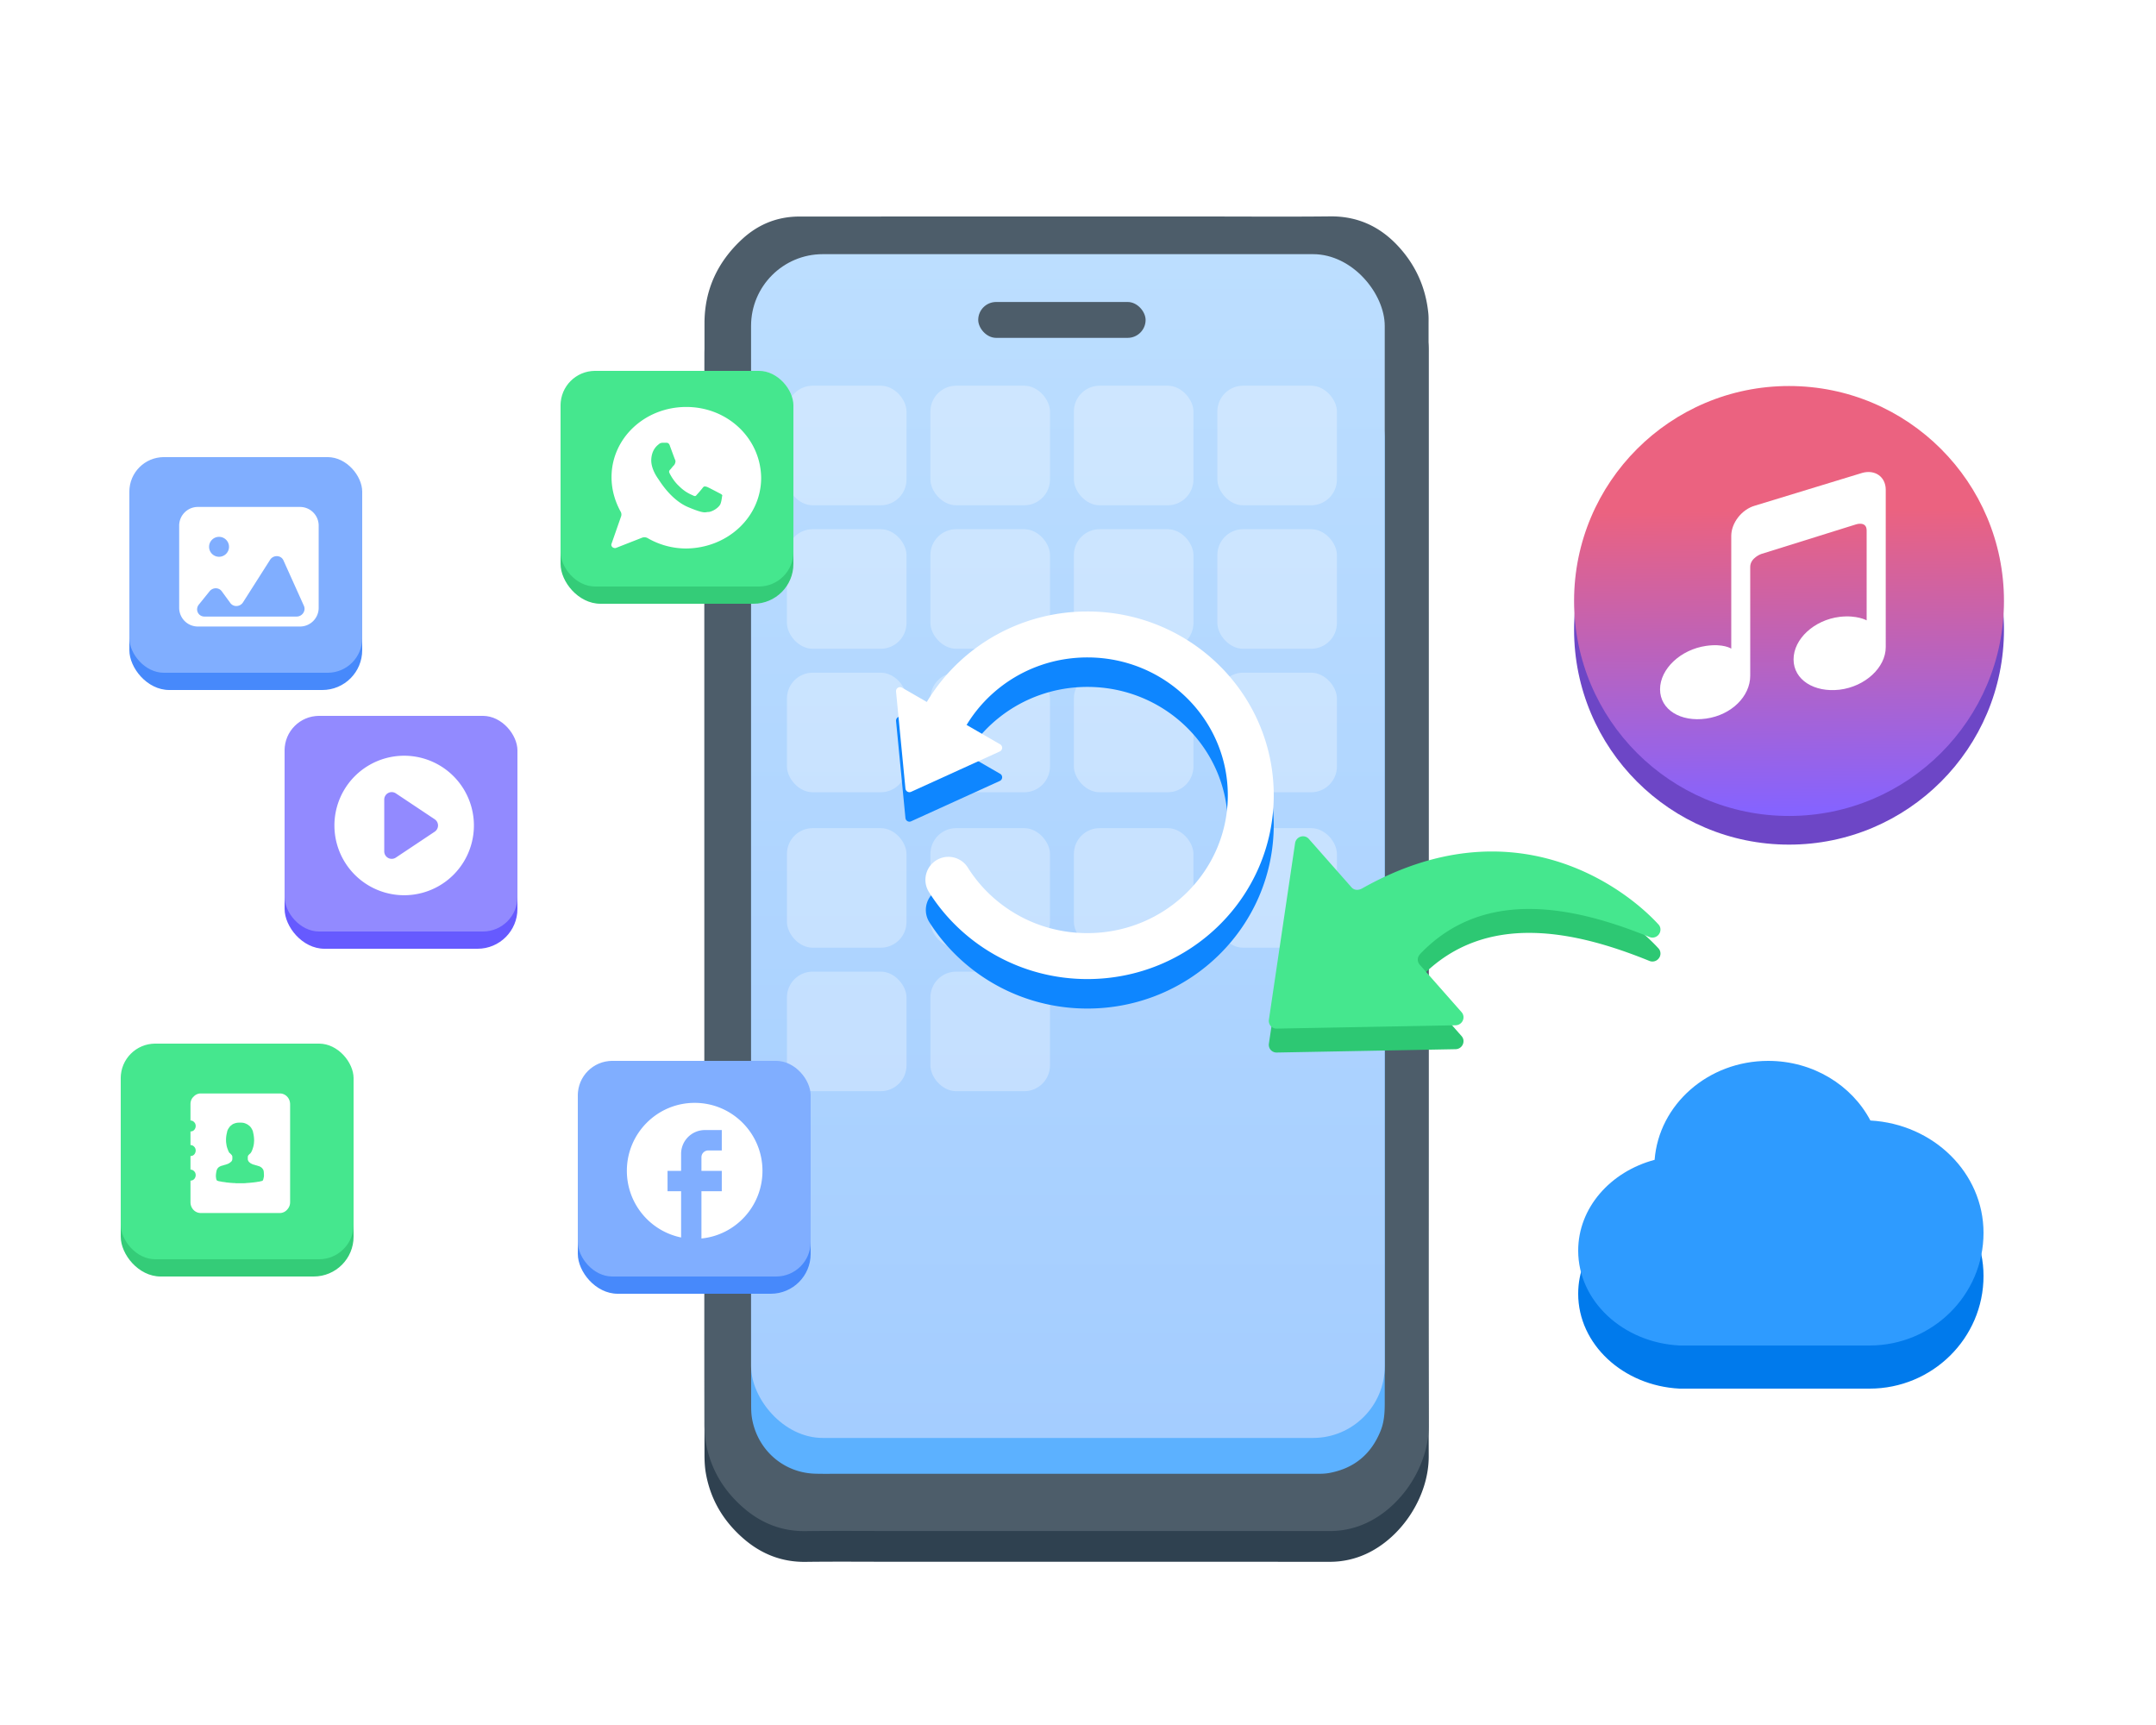 <svg xmlns="http://www.w3.org/2000/svg" width="250" height="200" fill="none"><mask id="a" width="250" height="200" x="0" y="0" maskUnits="userSpaceOnUse" style="mask-type:alpha"><path fill="#E4F6FF" d="M0 0h250v190c0 5.523-4.477 10-10 10H0z"/></mask><g filter="url(#b)" mask="url(#a)"><path fill="#2F4150" fill-rule="evenodd" d="M81.685 110.846c0-24.267-.005-48.535.005-72.802.002-3.886 1.526-7.128 4.365-9.75 1.449-1.336 3.153-2.212 5.12-2.51.509-.077 1.03-.111 1.546-.111 15.592-.006 31.185-.005 46.777-.005 4.91 0 9.821.04 14.73-.014 3.194-.034 5.795 1.175 7.921 3.482 2.032 2.204 3.191 4.817 3.478 7.805.038.39.024.784.024 1.176l.001 89.744c0 18.605-.024 19.374.017 37.979.011 4.602-3.071 9.413-7.296 11.339a10 10 0 0 1-4.195.9c-16.753-.006-33.507-.004-50.26-.004-3.499 0-6.997-.034-10.495.011-2.76.035-5.133-.902-7.189-2.678-2.332-2.015-3.844-4.529-4.384-7.583-.122-.69-.158-1.403-.16-2.106-.008-11.624-.006-5.413-.006-17.036z" clip-rule="evenodd"/><path fill="#4D5D6A" fill-rule="evenodd" d="M81.685 107.279c0-24.267-.005-48.535.005-72.802.002-3.885 1.526-7.128 4.365-9.749 1.449-1.337 3.153-2.213 5.12-2.51.509-.078 1.03-.112 1.546-.112q23.389-.007 46.777-.005c4.91 0 9.821.04 14.73-.013 3.194-.035 5.795 1.174 7.921 3.48 2.032 2.205 3.191 4.818 3.478 7.806.038.39.024.784.024 1.176l.001 89.744c0 18.605-.024 19.374.017 37.979.011 4.603-3.071 9.413-7.296 11.34a10 10 0 0 1-4.195.899c-16.753-.006-33.507-.004-50.26-.004-3.499 0-6.997-.034-10.495.011-2.76.035-5.133-.902-7.189-2.678-2.332-2.014-3.844-4.529-4.384-7.583-.122-.69-.158-1.403-.16-2.106-.008-11.624-.006-5.412-.006-17.036z" clip-rule="evenodd"/><path fill="#5CB1FF" fill-rule="evenodd" d="m87.097 107.026.001-52.798c0-2.18-.03-4.363.023-6.543.084-3.41 2.621-6.436 5.92-7.145a8.5 8.5 0 0 1 1.802-.194q3.612 0 7.223-.002c.357-.001.68.06.927.343.185.21.251.46.256.738.011.518.02 1.038.131 1.545.42 1.92 2.054 3.294 4.007 3.31 2.966.023 5.933.008 8.899.008h23.485c.403 0 .805.003 1.205-.081 1.88-.388 3.259-2.014 3.351-3.95.015-.297.012-.596.033-.893.046-.633.427-1.013 1.058-1.014 2.578-.006 5.157-.046 7.735.014 3.401.08 6.185 2.3 7.142 5.599.179.618.269 1.259.267 1.903q-.005 7.863.001 15.724c0 43.186.001 52.882.005 96.07 0 1.087-.055 2.161-.462 3.187q-1.641 4.138-5.982 4.935c-.507.094-1.02.094-1.532.094H96.537c-.683 0-1.367.009-2.05-.014-3.66-.118-6.662-2.764-7.288-6.413-.091-.532-.1-1.064-.1-1.596-.001-16.244-.002-12.859 0-29.1z" clip-rule="evenodd"/><rect width="73.478" height="137.251" x="87.09" y="26.468" fill="url(#c)" rx="8.318"/><rect width="19.409" height="4.159" x="113.43" y="32.013" fill="#4D5D6A" rx="2.08"/><rect width="13.864" height="13.864" x="91.25" y="41.719" fill="#fff" fill-opacity=".3" rx="2.991"/><rect width="13.864" height="13.864" x="107.887" y="41.719" fill="#fff" fill-opacity=".3" rx="2.991"/><rect width="13.864" height="13.864" x="124.523" y="41.719" fill="#fff" fill-opacity=".3" rx="2.991"/><rect width="13.864" height="13.864" x="141.16" y="41.719" fill="#fff" fill-opacity=".3" rx="2.991"/><rect width="13.864" height="13.864" x="91.25" y="58.355" fill="#fff" fill-opacity=".3" rx="2.991"/><rect width="13.864" height="13.864" x="107.887" y="58.355" fill="#fff" fill-opacity=".3" rx="2.991"/><rect width="13.864" height="13.864" x="124.523" y="58.355" fill="#fff" fill-opacity=".3" rx="2.991"/><rect width="13.864" height="13.864" x="141.16" y="58.355" fill="#fff" fill-opacity=".3" rx="2.991"/><rect width="13.864" height="13.864" x="91.25" y="74.991" fill="#fff" fill-opacity=".3" rx="2.991"/><rect width="13.864" height="13.864" x="107.887" y="74.991" fill="#fff" fill-opacity=".3" rx="2.991"/><rect width="13.864" height="13.864" x="124.523" y="74.991" fill="#fff" fill-opacity=".3" rx="2.991"/><rect width="13.864" height="13.864" x="141.16" y="74.991" fill="#fff" fill-opacity=".3" rx="2.991"/><rect width="13.864" height="13.864" x="91.25" y="93.015" fill="#fff" fill-opacity=".3" rx="2.991"/><rect width="13.864" height="13.864" x="107.887" y="93.015" fill="#fff" fill-opacity=".3" rx="2.991"/><rect width="13.864" height="13.864" x="124.523" y="93.015" fill="#fff" fill-opacity=".3" rx="2.991"/><rect width="13.864" height="13.864" x="141.16" y="93.015" fill="#fff" fill-opacity=".3" rx="2.991"/><rect width="13.864" height="13.864" x="91.25" y="109.651" fill="#fff" fill-opacity=".3" rx="2.991"/><rect width="13.864" height="13.864" x="107.887" y="109.651" fill="#fff" fill-opacity=".3" rx="2.991"/><path fill="#0E86FF" d="M112.247 101.041a2.664 2.664 0 0 0-4.502 2.848zm30.124-8.417c0 8.787-7.249 15.982-16.281 15.982v5.328c11.894 0 21.608-9.501 21.608-21.31zM126.09 76.642c9.032 0 16.281 7.195 16.281 15.982h5.327c0-11.809-9.714-21.31-21.608-21.31zm0 31.964c-5.854 0-10.974-3.029-13.843-7.565l-4.502 2.848c3.818 6.037 10.614 10.045 18.345 10.045zm-15.771-19.97c1.798-6.873 8.159-11.994 15.771-11.994v-5.328c-10.043 0-18.516 6.764-20.925 15.975z"/><path fill="#0E86FF" d="M104.991 91.844a.466.466 0 0 0 .657.38l10.285-4.68a.466.466 0 0 0 .04-.828l-11.375-6.567a.466.466 0 0 0-.697.449z"/><path fill="#fff" d="M112.247 97.623a2.664 2.664 0 1 0-4.502 2.848zm30.124-8.417c0 8.787-7.249 15.982-16.281 15.982v5.327c11.894 0 21.608-9.501 21.608-21.31zM126.09 73.223c9.032 0 16.281 7.196 16.281 15.983h5.327c0-11.81-9.714-21.31-21.608-21.31zm0 31.965c-5.854 0-10.974-3.029-13.843-7.565l-4.502 2.848c3.818 6.036 10.614 10.044 18.345 10.044zm-15.771-19.97c1.798-6.874 8.159-11.995 15.771-11.995v-5.327c-10.043 0-18.516 6.763-20.925 15.974z"/><path fill="#fff" d="M104.991 88.425a.466.466 0 0 0 .657.38l10.285-4.68a.466.466 0 0 0 .04-.827l-11.375-6.567a.466.466 0 0 0-.697.448z"/><rect width="27" height="27" x="14" y="118" fill="#34CC78" rx="4.621"/><rect width="27" height="25" x="14" y="118" fill="#45E78E" rx="4"/><path fill="#fff" d="M32.446 123.777H23.28c-.324 0-.63.143-.835.376-.239.215-.358.519-.358.878v1.88c.204 0 .392.108.528.323a.68.68 0 0 1 0 .627.56.56 0 0 1-.528.322v1.576c.204 0 .392.108.528.323a.68.68 0 0 1 0 .627.56.56 0 0 1-.528.322v1.576c.204 0 .392.108.528.323a.68.68 0 0 1 0 .627.56.56 0 0 1-.528.322v2.508c0 .698.528 1.254 1.193 1.254h9.167c.324 0 .63-.144.835-.377.239-.25.358-.555.358-.877v-11.356c0-.699-.528-1.254-1.193-1.254m-1.874 9.762c-.034.179-.068.304-.12.34-.034.036-.102.054-.204.072a1.8 1.8 0 0 1-.375.071c-.17.036-.34.054-.494.072l-.545.054c-.102 0-.205.018-.307.018-.068.018-.136.018-.222.018h-.988c-.068-.018-.136-.018-.221-.018-.103 0-.205-.018-.307-.018l-.545-.054c-.17-.036-.341-.054-.494-.072-.137-.035-.273-.053-.375-.071a1.3 1.3 0 0 1-.205-.072c-.05-.036-.102-.143-.12-.34-.033-.179-.016-.43.052-.77a.9.9 0 0 1 .12-.287.7.7 0 0 1 .204-.197c.085-.054.187-.09.272-.125.103-.018.205-.054.307-.09.102-.018.205-.054.307-.09a1.2 1.2 0 0 0 .477-.286c.017 0 .034-.018.034-.036.017 0 .034-.018.034-.036.017-.018.017-.036.034-.054.017-.035.034-.053.034-.089v-.018c.017-.036.017-.072.017-.107v-.215c0-.09-.034-.18-.102-.251l-.12-.126c-.016-.017-.05-.053-.084-.071a.3.3 0 0 1-.103-.143 1 1 0 0 1-.085-.18c-.017-.053-.034-.089-.051-.143-.017-.036-.034-.054-.034-.089a2 2 0 0 1-.102-.395c-.017-.143-.051-.286-.051-.465a3.3 3.3 0 0 1 .119-1.003v-.036c.034-.161.102-.305.187-.43 0-.018.017-.036.017-.036.017 0 .034-.018.034-.036.017-.018.017-.035.035-.053a.8.8 0 0 1 .221-.215.9.9 0 0 1 .324-.197 1.7 1.7 0 0 1 .324-.09c.119-.018.221-.018.323-.018h.069c.102 0 .204 0 .323.018s.222.054.341.108c.12.053.222.107.324.197a.8.8 0 0 1 .221.215c.017.017.017.035.034.053.017 0 .034.018.034.036s.017.036.017.036c.086.143.154.269.188.43v.036c.085.322.12.662.12 1.003-.018.179-.018.322-.052.465a3 3 0 0 1-.102.394c-.017.036-.017.072-.034.09a1 1 0 0 1-.051.143c-.034.054-.051.126-.085.179a1 1 0 0 1-.103.144c-.017.036-.05.053-.085.071l-.12.126a.36.36 0 0 0-.101.251v.214c0 .036 0 .09.017.126s.017.054.034.089c.034.054.068.108.102.144.051.036.12.107.204.161.086.036.17.089.273.125.102.018.205.054.307.09.102.018.204.054.306.089a.8.8 0 0 1 .273.126.7.7 0 0 1 .205.197.48.48 0 0 1 .119.286c.017.054.017.09.017.126.017.251.034.465-.017.609"/><rect width="27" height="27" x="15" y="50" fill="#4789FB" rx="4.621"/><rect width="27" height="25" x="15" y="50" fill="#80AEFF" rx="4"/><path fill="#fff" fill-rule="evenodd" d="M20.777 57.943c0-1.197.97-2.167 2.166-2.167h11.842c1.197 0 2.167.97 2.167 2.167v9.53c0 1.197-.97 2.167-2.166 2.167H22.943a2.166 2.166 0 0 1-2.166-2.166zm3.527 7.608-1.246 1.544c-.461.572-.08 1.39.647 1.39h10.692c.65 0 1.103-.668.843-1.244l-2.373-5.27c-.281-.625-1.17-.66-1.551-.062l-3.135 4.926c-.339.533-1.105.578-1.465.087l-1.007-1.374c-.335-.458-1.035-.456-1.405.003m1.096-3.998a1.155 1.155 0 1 0 0-2.31 1.155 1.155 0 0 0 0 2.31" clip-rule="evenodd"/><rect width="27" height="27" x="65" y="40" fill="#34CC78" rx="4.621"/><rect width="27" height="25" x="65" y="40" fill="#45E78E" rx="4"/><path fill="#fff" d="M79.586 44.184c-4.826 0-8.675 3.628-8.675 8.136 0 1.429.38 2.748 1.03 3.958a.68.68 0 0 1 .054.66l-1.084 3.105c-.108.275.163.55.488.495l3.09-1.21a.78.78 0 0 1 .597.055 8.9 8.9 0 0 0 4.5 1.21c4.825-.055 8.674-3.683 8.674-8.19-.054-4.59-3.903-8.219-8.674-8.219m3.958 11.242c-.217.494-1.03.934-1.41.934s-.38.275-2.44-.605c-2.06-.934-3.307-3.188-3.416-3.298-.108-.165-.813-1.154-.759-2.199.055-1.044.597-1.539.814-1.704.217-.22.433-.22.542-.22h.38c.108 0 .325 0 .433.385.163.44.542 1.484.596 1.594.055.11.055.22 0 .385-.054.165-.108.22-.216.33-.109.11-.217.275-.326.385-.108.11-.217.22-.108.44.108.22.488.934 1.084 1.484.76.77 1.41.99 1.627 1.099.217.11.325.11.433-.055.109-.11.543-.605.705-.825.163-.22.271-.164.488-.11.163.056 1.193.605 1.41.715s.325.165.38.275c-.055.11-.055.55-.217.99"/><rect width="27" height="27" x="33" y="80" fill="#665AFF" rx="4.621"/><rect width="27" height="25" x="33" y="80" fill="#928AFF" rx="4"/><path fill="#fff" fill-rule="evenodd" d="M46.865 100.795a8.087 8.087 0 1 0 0-16.174 8.087 8.087 0 1 0 0 16.174m3.54-7.366a.866.866 0 0 0 0-1.442l-4.503-3.002a.866.866 0 0 0-1.347.721v6.004a.866.866 0 0 0 1.347.721z" clip-rule="evenodd"/><rect width="27" height="27" x="67" y="120" fill="#4789FB" rx="4.621"/><rect width="27" height="25" x="67" y="120" fill="#80AEFF" rx="4"/><path fill="#fff" d="M88.412 132.75c0-4.351-3.522-7.882-7.862-7.882s-7.862 3.531-7.862 7.882a7.885 7.885 0 0 0 6.29 7.725v-5.36h-1.573v-2.365h1.572v-1.97a2.76 2.76 0 0 1 2.752-2.759h1.966v2.365h-1.573a.79.79 0 0 0-.786.788v1.576h2.359v2.365h-2.359v5.478c3.97-.394 7.076-3.752 7.076-7.843"/><circle cx="207.447" cy="70.003" r="24.924" fill="#6D46C6"/><circle cx="207.447" cy="66.68" r="24.924" fill="url(#d)"/><path fill="#fff" d="m215.924 51.832-12.451 3.801c-1.515.436-2.724 2.003-2.724 3.497v13.074s-.902-.61-2.912-.32c-2.956.422-5.345 2.67-5.345 5.036s2.389 3.816 5.345 3.395 5.111-2.597 5.111-4.962V62.729c0-1.045 1.267-1.495 1.267-1.495l11.01-3.439s1.223-.406 1.223.711v10.419s-1.121-.639-3.131-.406c-2.956.362-5.344 2.568-5.344 4.933s2.388 3.86 5.344 3.511c2.957-.362 5.345-2.568 5.345-4.933V53.761c-.015-1.48-1.238-2.35-2.738-1.93"/><path fill="#007AEC" d="M205.033 125c-6.974 0-12.676 5.062-13.171 11.473C186.734 137.841 183 142.036 183 147c0 5.855 5.196 10.665 11.75 11h22.033c7.294 0 13.217-5.85 13.217-13.062 0-6.954-5.802-12.616-13.117-13.024-2.158-4.092-6.644-6.914-11.85-6.914"/><path fill="#2E9BFF" d="M205.033 120c-6.974 0-12.676 5.062-13.171 11.473C186.734 132.841 183 137.036 183 142c0 5.855 5.196 10.665 11.75 11h22.033c7.294 0 13.217-5.85 13.217-13.062 0-6.954-5.802-12.616-13.117-13.024-2.158-4.092-6.644-6.914-11.85-6.914"/><path fill="#2DC873" d="m147.135 118.011 3.041-20.508a.934.934 0 0 1 1.156-.738.9.9 0 0 1 .424.262l4.974 5.641c.31.341.805.343 1.216.111 17.6-9.926 30.496-.053 34.37 4.185a.895.895 0 0 1 .048 1.126.926.926 0 0 1-1.091.327c-8.494-3.458-19.058-5.851-26.527 1.888-.175.181-.318.39-.341.638a.9.9 0 0 0 .219.678l4.856 5.508a.9.9 0 0 1 .212.454.933.933 0 0 1-.876 1.062l-20.78.388a.9.9 0 0 1-.687-.302.9.9 0 0 1-.214-.72"/><path fill="#45E78E" d="m147.135 115.239 3.041-20.508a.935.935 0 0 1 1.156-.739.9.9 0 0 1 .424.262l4.974 5.64c.31.342.805.344 1.216.112 17.6-9.926 30.496-.053 34.37 4.185.282.308.297.78.048 1.126a.926.926 0 0 1-1.091.327c-8.494-3.458-19.058-5.851-26.527 1.888-.175.181-.318.39-.341.638a.9.9 0 0 0 .219.678l4.856 5.508a.9.9 0 0 1 .212.454.933.933 0 0 1-.876 1.062l-20.78.388a.9.9 0 0 1-.687-.302.9.9 0 0 1-.214-.719"/></g><defs><linearGradient id="c" x1="123.829" x2="123.829" y1="26.468" y2="163.719" gradientUnits="userSpaceOnUse"><stop stop-color="#BCDEFF"/><stop offset="1" stop-color="#A4CDFF"/></linearGradient><linearGradient id="d" x1="232.663" x2="233.247" y1="41.92" y2="105.778" gradientUnits="userSpaceOnUse"><stop offset=".22" stop-color="#EB6280"/><stop offset=".766" stop-color="#8563FF"/></linearGradient><filter id="b" width="246.371" height="184" x="0" y="11.087" color-interpolation-filters="sRGB" filterUnits="userSpaceOnUse"><feFlood flood-opacity="0" result="BackgroundImageFix"/><feColorMatrix in="SourceAlpha" result="hardAlpha" values="0 0 0 0 0 0 0 0 0 0 0 0 0 0 0 0 0 0 127 0"/><feOffset dy="3"/><feGaussianBlur stdDeviation="7"/><feComposite in2="hardAlpha" operator="out"/><feColorMatrix values="0 0 0 0 0.741 0 0 0 0 0.789 0 0 0 0 1 0 0 0 1 0"/><feBlend in2="BackgroundImageFix" result="effect1_dropShadow_2370_2328"/><feBlend in="SourceGraphic" in2="effect1_dropShadow_2370_2328" result="shape"/></filter></defs></svg>